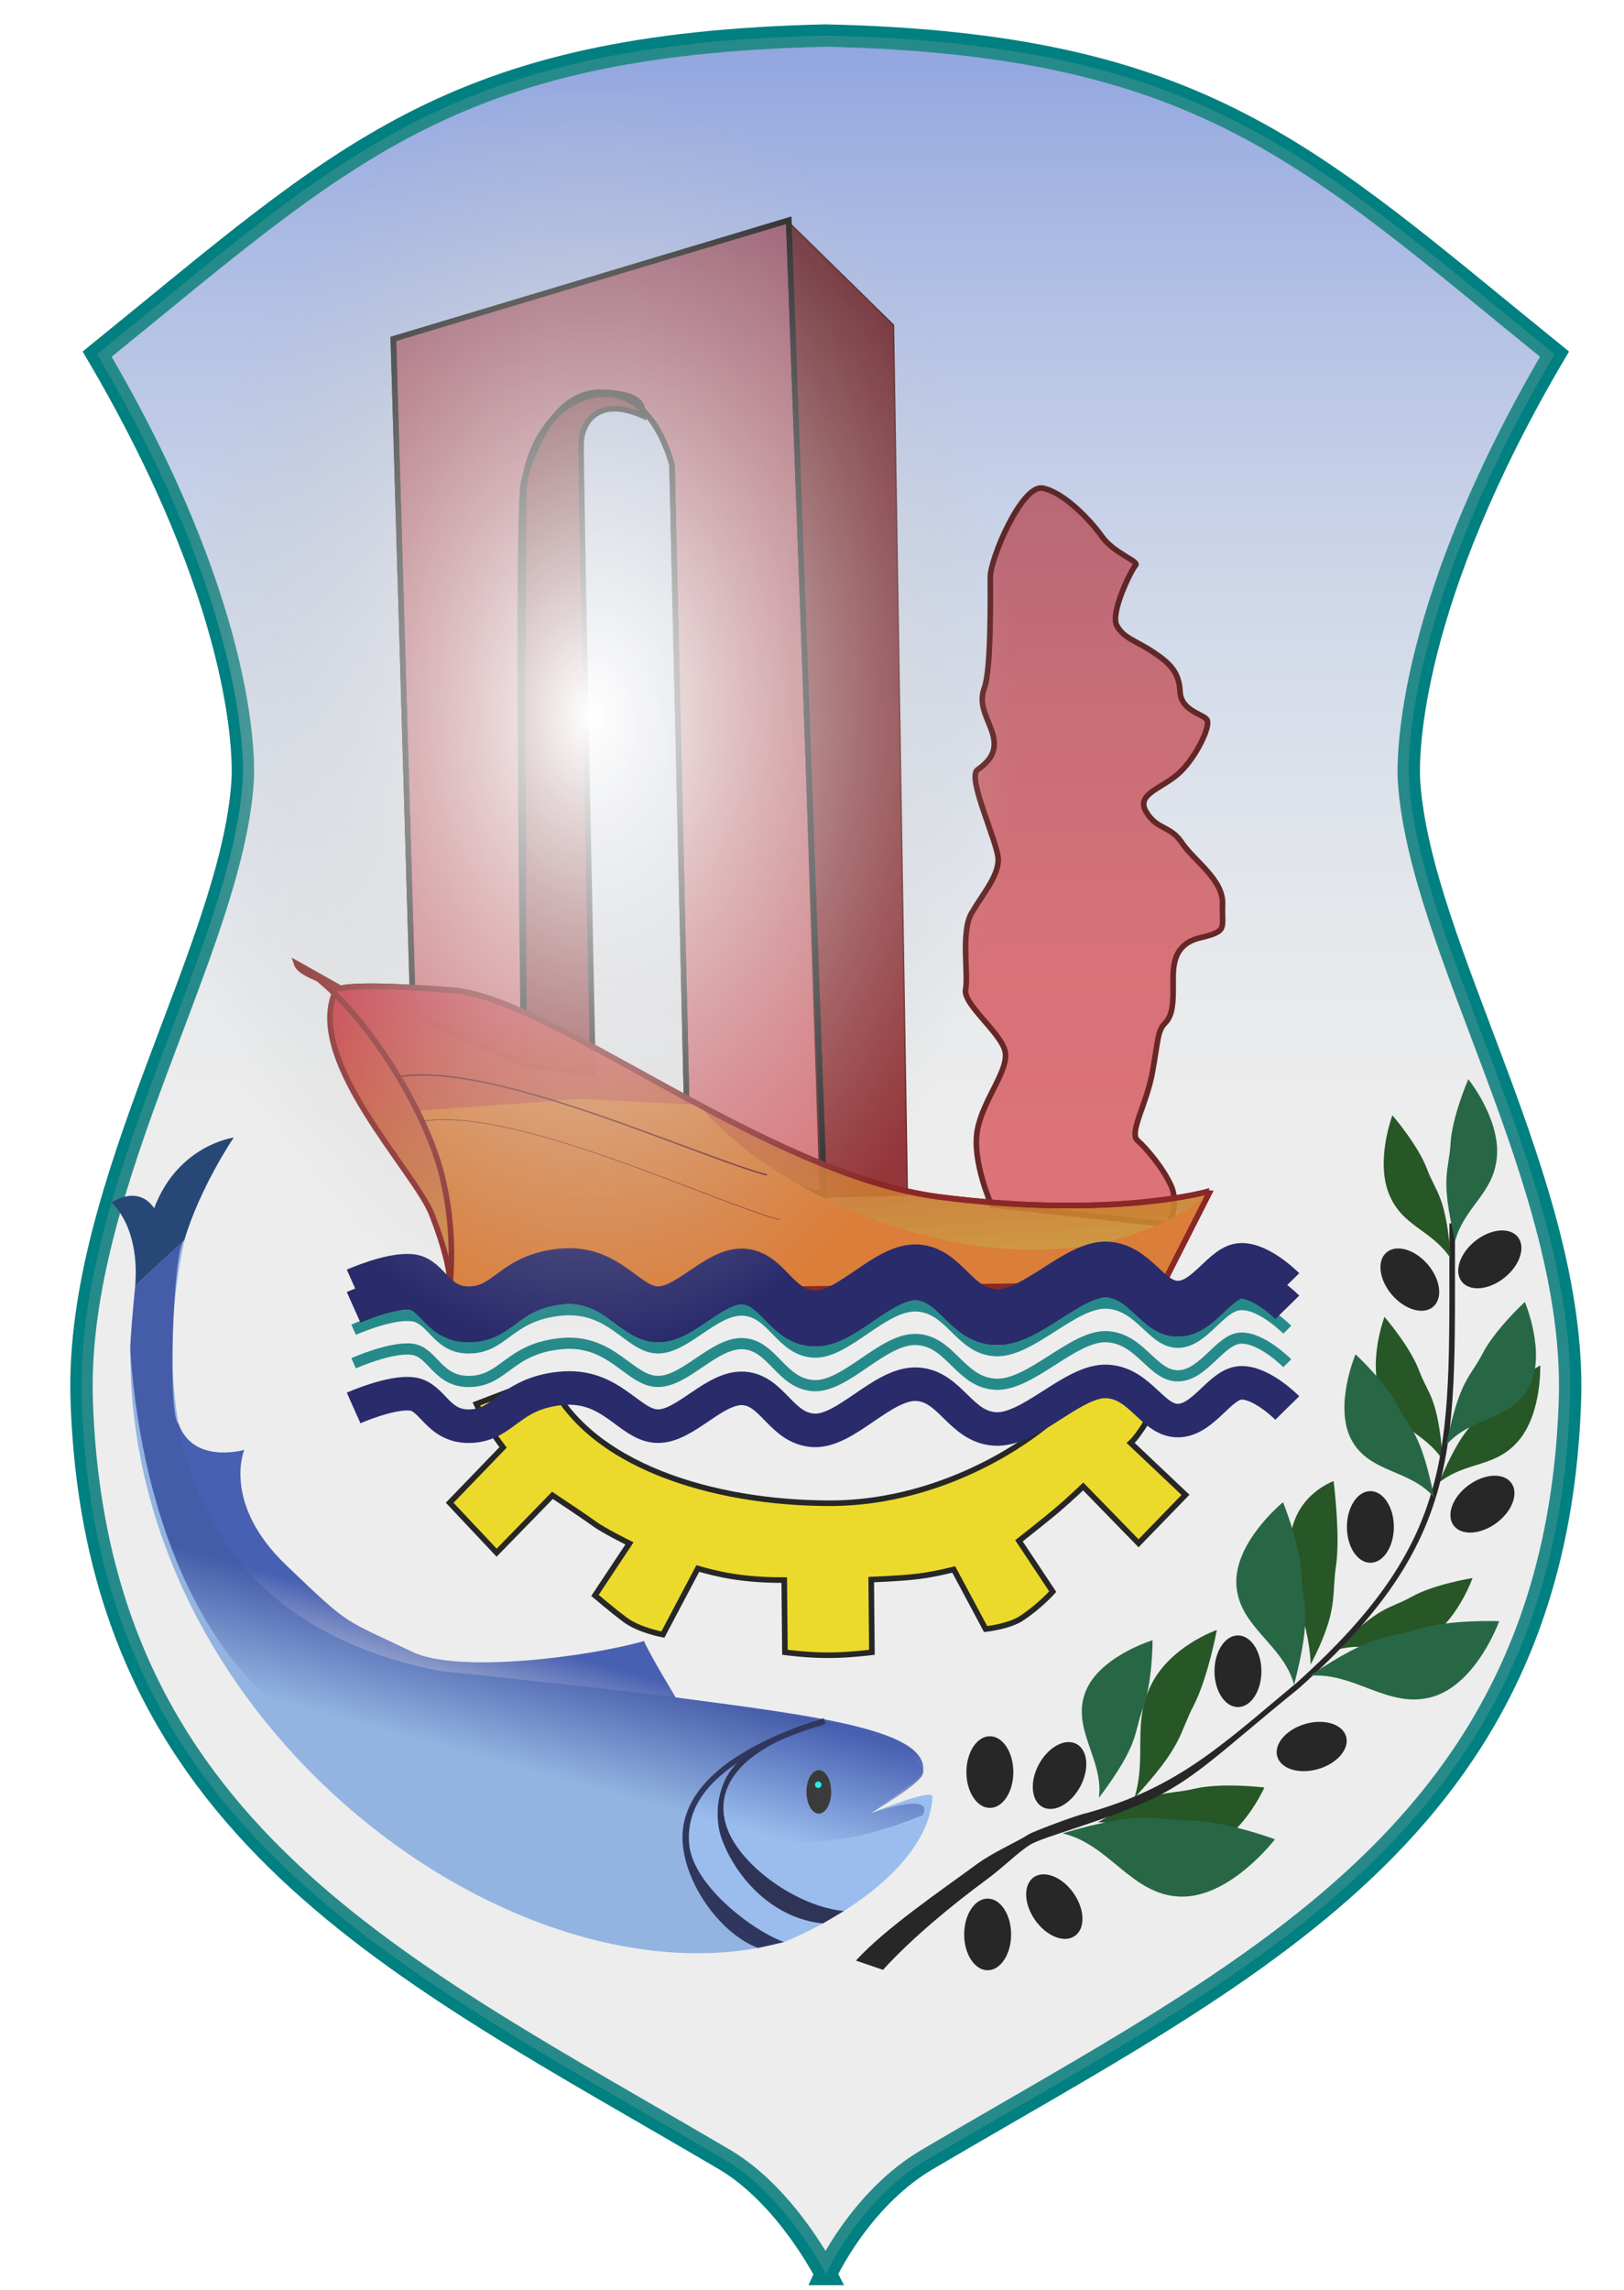 <?xml version="1.0" encoding="UTF-8" standalone="no"?>
<!-- Created with Inkscape (http://www.inkscape.org/) -->

<svg
   xmlns:dc="http://purl.org/dc/elements/1.1/"
   xmlns:cc="http://creativecommons.org/ns#"
   xmlns:rdf="http://www.w3.org/1999/02/22-rdf-syntax-ns#"
   xmlns:svg="http://www.w3.org/2000/svg"
   xmlns="http://www.w3.org/2000/svg"
   xmlns:xlink="http://www.w3.org/1999/xlink"
   xmlns:sodipodi="http://sodipodi.sourceforge.net/DTD/sodipodi-0.dtd"
   xmlns:inkscape="http://www.inkscape.org/namespaces/inkscape"
   width="290.476"
   height="409.571"
   id="svg2"
   version="1.1"
   inkscape:version="0.47 r22583"
   sodipodi:docname="Logo commune Mahdia.svg">
  <defs
     id="defs4">
    <linearGradient
       id="linearGradient4818">
      <stop
         style="stop-color:#ffffff;stop-opacity:1;"
         offset="0"
         id="stop4820" />
      <stop
         style="stop-color:#aeaeae;stop-opacity:0.222;"
         offset="1"
         id="stop4822" />
    </linearGradient>
    <linearGradient
       id="linearGradient4298">
      <stop
         id="stop4300"
         offset="0"
         style="stop-color:#85a0ed;stop-opacity:1;" />
      <stop
         id="stop4302"
         offset="1"
         style="stop-color:#dbebfa;stop-opacity:0;" />
    </linearGradient>
    <linearGradient
       id="linearGradient4290">
      <stop
         style="stop-color:#8e1419;stop-opacity:1;"
         offset="0"
         id="stop4292" />
      <stop
         style="stop-color:#8e1419;stop-opacity:0;"
         offset="1"
         id="stop4294" />
    </linearGradient>
    <linearGradient
       id="linearGradient4148">
      <stop
         style="stop-color:#d2001d;stop-opacity:1;"
         offset="0"
         id="stop4150" />
      <stop
         style="stop-color:#d2bb00;stop-opacity:0.852;"
         offset="1"
         id="stop4152" />
    </linearGradient>
    <linearGradient
       inkscape:collect="always"
       id="linearGradient3883">
      <stop
         style="stop-color:#2a49b2;stop-opacity:1;"
         offset="0"
         id="stop3885" />
      <stop
         style="stop-color:#2a49b2;stop-opacity:0;"
         offset="1"
         id="stop3887" />
    </linearGradient>
    <linearGradient
       id="linearGradient3644">
      <stop
         style="stop-color:#13206e;stop-opacity:1;"
         offset="0"
         id="stop3646" />
      <stop
         style="stop-color:#7ecae9;stop-opacity:0.748;"
         offset="1"
         id="stop3648" />
    </linearGradient>
    <inkscape:perspective
       sodipodi:type="inkscape:persp3d"
       inkscape:vp_x="0 : 526.18109 : 1"
       inkscape:vp_y="0 : 1000 : 0"
       inkscape:vp_z="744.09448 : 526.18109 : 1"
       inkscape:persp3d-origin="372.04724 : 350.78739 : 1"
       id="perspective10" />
    <inkscape:perspective
       id="perspective2829"
       inkscape:persp3d-origin="0.5 : 0.33333333 : 1"
       inkscape:vp_z="1 : 0.5 : 1"
       inkscape:vp_y="0 : 1000 : 0"
       inkscape:vp_x="0 : 0.5 : 1"
       sodipodi:type="inkscape:persp3d" />
    <filter
       id="filter3865"
       inkscape:label="Organic"
       x="0"
       y="0"
       width="1"
       height="1"
       inkscape:menu="Textures"
       inkscape:menu-tooltip="Bulging, knotty, slick 3D surface"
       color-interpolation-filters="sRGB">
      <feTurbulence
         id="feTurbulence3867"
         numOctaves="3"
         baseFrequency="0.037"
         result="result0" />
      <feSpecularLighting
         id="feSpecularLighting3869"
         specularExponent="24.3"
         surfaceScale="2"
         specularConstant="1"
         result="result1">
        <feDistantLight
           id="feDistantLight3871"
           elevation="45"
           azimuth="225" />
      </feSpecularLighting>
      <feDiffuseLighting
         id="feDiffuseLighting3873"
         in="result0"
         surfaceScale="3"
         diffuseConstant="1.21"
         result="result2">
        <feDistantLight
           id="feDistantLight3875"
           azimuth="225"
           elevation="42" />
      </feDiffuseLighting>
      <feBlend
         id="feBlend3877"
         in2="SourceGraphic"
         mode="multiply"
         result="result91" />
      <feComposite
         id="feComposite3879"
         in2="result91"
         operator="arithmetic"
         in="result1"
         k2="1"
         k3="1"
         result="result92" />
      <feComposite
         id="feComposite3881"
         in2="SourceAlpha"
         operator="in"
         result="result2" />
    </filter>
    <linearGradient
       inkscape:collect="always"
       xlink:href="#linearGradient3883"
       id="linearGradient3889"
       x1="147.219"
       y1="308.469"
       x2="141.38"
       y2="329.603"
       gradientUnits="userSpaceOnUse" />
    <inkscape:perspective
       id="perspective3924"
       inkscape:persp3d-origin="0.5 : 0.33333333 : 1"
       inkscape:vp_z="1 : 0.5 : 1"
       inkscape:vp_y="0 : 1000 : 0"
       inkscape:vp_x="0 : 0.5 : 1"
       sodipodi:type="inkscape:persp3d" />
    <inkscape:perspective
       id="perspective3924-0"
       inkscape:persp3d-origin="0.5 : 0.33333333 : 1"
       inkscape:vp_z="1 : 0.5 : 1"
       inkscape:vp_y="0 : 1000 : 0"
       inkscape:vp_x="0 : 0.5 : 1"
       sodipodi:type="inkscape:persp3d" />
    <inkscape:perspective
       id="perspective3924-4"
       inkscape:persp3d-origin="0.5 : 0.33333333 : 1"
       inkscape:vp_z="1 : 0.5 : 1"
       inkscape:vp_y="0 : 1000 : 0"
       inkscape:vp_x="0 : 0.5 : 1"
       sodipodi:type="inkscape:persp3d" />
    <inkscape:perspective
       id="perspective3924-2"
       inkscape:persp3d-origin="0.5 : 0.33333333 : 1"
       inkscape:vp_z="1 : 0.5 : 1"
       inkscape:vp_y="0 : 1000 : 0"
       inkscape:vp_x="0 : 0.5 : 1"
       sodipodi:type="inkscape:persp3d" />
    <inkscape:perspective
       id="perspective3924-9"
       inkscape:persp3d-origin="0.5 : 0.33333333 : 1"
       inkscape:vp_z="1 : 0.5 : 1"
       inkscape:vp_y="0 : 1000 : 0"
       inkscape:vp_x="0 : 0.5 : 1"
       sodipodi:type="inkscape:persp3d" />
    <inkscape:perspective
       id="perspective3924-8"
       inkscape:persp3d-origin="0.5 : 0.33333333 : 1"
       inkscape:vp_z="1 : 0.5 : 1"
       inkscape:vp_y="0 : 1000 : 0"
       inkscape:vp_x="0 : 0.5 : 1"
       sodipodi:type="inkscape:persp3d" />
    <inkscape:perspective
       id="perspective3924-89"
       inkscape:persp3d-origin="0.5 : 0.33333333 : 1"
       inkscape:vp_z="1 : 0.5 : 1"
       inkscape:vp_y="0 : 1000 : 0"
       inkscape:vp_x="0 : 0.5 : 1"
       sodipodi:type="inkscape:persp3d" />
    <inkscape:perspective
       id="perspective3924-44"
       inkscape:persp3d-origin="0.5 : 0.33333333 : 1"
       inkscape:vp_z="1 : 0.5 : 1"
       inkscape:vp_y="0 : 1000 : 0"
       inkscape:vp_x="0 : 0.5 : 1"
       sodipodi:type="inkscape:persp3d" />
    <inkscape:perspective
       id="perspective3924-23"
       inkscape:persp3d-origin="0.5 : 0.33333333 : 1"
       inkscape:vp_z="1 : 0.5 : 1"
       inkscape:vp_y="0 : 1000 : 0"
       inkscape:vp_x="0 : 0.5 : 1"
       sodipodi:type="inkscape:persp3d" />
    <inkscape:perspective
       id="perspective3924-20"
       inkscape:persp3d-origin="0.5 : 0.33333333 : 1"
       inkscape:vp_z="1 : 0.5 : 1"
       inkscape:vp_y="0 : 1000 : 0"
       inkscape:vp_x="0 : 0.5 : 1"
       sodipodi:type="inkscape:persp3d" />
    <inkscape:perspective
       id="perspective4033"
       inkscape:persp3d-origin="0.5 : 0.33333333 : 1"
       inkscape:vp_z="1 : 0.5 : 1"
       inkscape:vp_y="0 : 1000 : 0"
       inkscape:vp_x="0 : 0.5 : 1"
       sodipodi:type="inkscape:persp3d" />
    <inkscape:perspective
       id="perspective4033-5"
       inkscape:persp3d-origin="0.5 : 0.33333333 : 1"
       inkscape:vp_z="1 : 0.5 : 1"
       inkscape:vp_y="0 : 1000 : 0"
       inkscape:vp_x="0 : 0.5 : 1"
       sodipodi:type="inkscape:persp3d" />
    <inkscape:perspective
       id="perspective4033-9"
       inkscape:persp3d-origin="0.5 : 0.33333333 : 1"
       inkscape:vp_z="1 : 0.5 : 1"
       inkscape:vp_y="0 : 1000 : 0"
       inkscape:vp_x="0 : 0.5 : 1"
       sodipodi:type="inkscape:persp3d" />
    <inkscape:perspective
       id="perspective4033-4"
       inkscape:persp3d-origin="0.5 : 0.33333333 : 1"
       inkscape:vp_z="1 : 0.5 : 1"
       inkscape:vp_y="0 : 1000 : 0"
       inkscape:vp_x="0 : 0.5 : 1"
       sodipodi:type="inkscape:persp3d" />
    <inkscape:perspective
       id="perspective4086"
       inkscape:persp3d-origin="0.5 : 0.33333333 : 1"
       inkscape:vp_z="1 : 0.5 : 1"
       inkscape:vp_y="0 : 1000 : 0"
       inkscape:vp_x="0 : 0.5 : 1"
       sodipodi:type="inkscape:persp3d" />
    <inkscape:perspective
       id="perspective4086-5"
       inkscape:persp3d-origin="0.5 : 0.33333333 : 1"
       inkscape:vp_z="1 : 0.5 : 1"
       inkscape:vp_y="0 : 1000 : 0"
       inkscape:vp_x="0 : 0.5 : 1"
       sodipodi:type="inkscape:persp3d" />
    <inkscape:perspective
       id="perspective4086-9"
       inkscape:persp3d-origin="0.5 : 0.33333333 : 1"
       inkscape:vp_z="1 : 0.5 : 1"
       inkscape:vp_y="0 : 1000 : 0"
       inkscape:vp_x="0 : 0.5 : 1"
       sodipodi:type="inkscape:persp3d" />
    <inkscape:perspective
       id="perspective4086-3"
       inkscape:persp3d-origin="0.5 : 0.33333333 : 1"
       inkscape:vp_z="1 : 0.5 : 1"
       inkscape:vp_y="0 : 1000 : 0"
       inkscape:vp_x="0 : 0.5 : 1"
       sodipodi:type="inkscape:persp3d" />
    <linearGradient
       inkscape:collect="always"
       xlink:href="#linearGradient4148"
       id="linearGradient4154"
       x1="101.323"
       y1="171.837"
       x2="106.691"
       y2="251.679"
       gradientUnits="userSpaceOnUse" />
    <filter
       id="filter4170"
       x="-0.15"
       width="1.3"
       y="-0.15"
       height="1.3"
       inkscape:menu-tooltip="Stone wall texture to use with not too saturated colors"
       inkscape:menu="Textures"
       inkscape:label="Stone wall"
       color-interpolation-filters="sRGB">
      <feTurbulence
         id="feTurbulence4172"
         type="turbulence"
         numOctaves="5"
         baseFrequency="0.08 0.175"
         seed="25" />
      <feColorMatrix
         id="feColorMatrix4174"
         result="result5"
         values="1 0 0 0 0 0 1 0 0 0 0 0 1 0 0 0 0 0 2 0 " />
      <feComposite
         id="feComposite4176"
         in2="result5"
         in="SourceGraphic"
         operator="in" />
      <feMorphology
         id="feMorphology4178"
         operator="dilate"
         radius="0.65"
         result="result3" />
      <feTurbulence
         id="feTurbulence4180"
         numOctaves="7"
         baseFrequency="0.05 0.09"
         type="fractalNoise"
         seed="25" />
      <feGaussianBlur
         id="feGaussianBlur4182"
         stdDeviation="2"
         result="result7" />
      <feDisplacementMap
         id="feDisplacementMap4184"
         in2="result7"
         in="result3"
         xChannelSelector="R"
         yChannelSelector="G"
         scale="5"
         result="result4" />
      <feFlood
         id="feFlood4186"
         flood-opacity="1"
         flood-color="rgb(255,255,255)"
         result="result8" />
      <feComposite
         id="feComposite4188"
         in2="result4"
         k3="0.7"
         k1="0.7"
         result="result2"
         operator="arithmetic" />
      <feComposite
         id="feComposite4190"
         in2="SourceAlpha"
         k2="1"
         in="result2"
         operator="arithmetic"
         k1="1"
         result="result6" />
      <feBlend
         id="feBlend4192"
         in2="result6"
         mode="multiply"
         in="result6" />
    </filter>
    <filter
       id="filter4200"
       inkscape:label="3D marble"
       inkscape:menu="Materials"
       inkscape:menu-tooltip="3D warped marble texture"
       height="1.5"
       y="-0.25"
       width="1.5"
       x="-0.25"
       color-interpolation-filters="sRGB">
      <feGaussianBlur
         id="feGaussianBlur4202"
         stdDeviation="4"
         result="result8" />
      <feTurbulence
         id="feTurbulence4204"
         seed="50"
         result="result7"
         type="turbulence"
         numOctaves="7"
         baseFrequency="0.01 0.01" />
      <feColorMatrix
         id="feColorMatrix4206"
         result="result5"
         values="1 0 0 0 0 0 1 0 0 0 0 0 1 0 0 0 0 0 1.4 0 " />
      <feComposite
         id="feComposite4208"
         in2="result8"
         result="result6"
         in="result5"
         operator="in" />
      <feDisplacementMap
         id="feDisplacementMap4210"
         in2="result6"
         in="result5"
         xChannelSelector="A"
         yChannelSelector="A"
         scale="100"
         result="result4" />
      <feFlood
         id="feFlood4212"
         in="result4"
         flood-opacity="1"
         flood-color="rgb(224,224,224)"
         result="result9" />
      <feComposite
         id="feComposite4214"
         in2="result4"
         result="result2"
         operator="atop" />
      <feComposite
         id="feComposite4216"
         in2="SourceGraphic"
         in="result2"
         operator="atop"
         result="result9" />
      <feBlend
         id="feBlend4218"
         in2="result9"
         result="fbSourceGraphic"
         mode="darken" />
      <feGaussianBlur
         id="feGaussianBlur4220"
         stdDeviation="5"
         in="fbSourceGraphic"
         result="result0" />
      <feSpecularLighting
         id="feSpecularLighting4222"
         in="result0"
         result="result1"
         lighting-color="rgb(255,255,255)"
         surfaceScale="8"
         specularConstant="0.8"
         specularExponent="30">
        <feDistantLight
           id="feDistantLight4224"
           elevation="55"
           azimuth="235" />
      </feSpecularLighting>
      <feComposite
         id="feComposite4226"
         in2="fbSourceGraphic"
         in="result1"
         result="result2"
         operator="in" />
      <feComposite
         id="feComposite4228"
         in2="result2"
         in="fbSourceGraphic"
         result="result4"
         operator="arithmetic"
         k2="1"
         k3="1" />
    </filter>
    <filter
       id="filter4230"
       inkscape:label="3D marble"
       inkscape:menu="Materials"
       inkscape:menu-tooltip="3D warped marble texture"
       height="1.5"
       y="-0.25"
       width="1.5"
       x="-0.25"
       color-interpolation-filters="sRGB">
      <feGaussianBlur
         id="feGaussianBlur4232"
         stdDeviation="4"
         result="result8" />
      <feTurbulence
         id="feTurbulence4234"
         seed="50"
         result="result7"
         type="turbulence"
         numOctaves="7"
         baseFrequency="0.01 0.01" />
      <feColorMatrix
         id="feColorMatrix4236"
         result="result5"
         values="1 0 0 0 0 0 1 0 0 0 0 0 1 0 0 0 0 0 1.4 0 " />
      <feComposite
         id="feComposite4238"
         in2="result8"
         result="result6"
         in="result5"
         operator="in" />
      <feDisplacementMap
         id="feDisplacementMap4240"
         in2="result6"
         in="result5"
         xChannelSelector="A"
         yChannelSelector="A"
         scale="100"
         result="result4" />
      <feFlood
         id="feFlood4242"
         in="result4"
         flood-opacity="1"
         flood-color="rgb(224,224,224)"
         result="result9" />
      <feComposite
         id="feComposite4244"
         in2="result4"
         result="result2"
         operator="atop" />
      <feComposite
         id="feComposite4246"
         in2="SourceGraphic"
         in="result2"
         operator="atop"
         result="result9" />
      <feBlend
         id="feBlend4248"
         in2="result9"
         result="fbSourceGraphic"
         mode="darken" />
      <feGaussianBlur
         id="feGaussianBlur4250"
         stdDeviation="5"
         in="fbSourceGraphic"
         result="result0" />
      <feSpecularLighting
         id="feSpecularLighting4252"
         in="result0"
         result="result1"
         lighting-color="rgb(255,255,255)"
         surfaceScale="8"
         specularConstant="0.8"
         specularExponent="30">
        <feDistantLight
           id="feDistantLight4254"
           elevation="55"
           azimuth="235" />
      </feSpecularLighting>
      <feComposite
         id="feComposite4256"
         in2="fbSourceGraphic"
         in="result1"
         result="result2"
         operator="in" />
      <feComposite
         id="feComposite4258"
         in2="result2"
         in="fbSourceGraphic"
         result="result4"
         operator="arithmetic"
         k2="1"
         k3="1" />
    </filter>
    <filter
       id="filter4260"
       inkscape:label="3D marble"
       inkscape:menu="Materials"
       inkscape:menu-tooltip="3D warped marble texture"
       height="1.5"
       y="-0.25"
       width="1.5"
       x="-0.25"
       color-interpolation-filters="sRGB">
      <feGaussianBlur
         id="feGaussianBlur4262"
         stdDeviation="4"
         result="result8" />
      <feTurbulence
         id="feTurbulence4264"
         seed="50"
         result="result7"
         type="turbulence"
         numOctaves="7"
         baseFrequency="0.01 0.01" />
      <feColorMatrix
         id="feColorMatrix4266"
         result="result5"
         values="1 0 0 0 0 0 1 0 0 0 0 0 1 0 0 0 0 0 1.4 0 " />
      <feComposite
         id="feComposite4268"
         in2="result8"
         result="result6"
         in="result5"
         operator="in" />
      <feDisplacementMap
         id="feDisplacementMap4270"
         in2="result6"
         in="result5"
         xChannelSelector="A"
         yChannelSelector="A"
         scale="100"
         result="result4" />
      <feFlood
         id="feFlood4272"
         in="result4"
         flood-opacity="1"
         flood-color="rgb(224,224,224)"
         result="result9" />
      <feComposite
         id="feComposite4274"
         in2="result4"
         result="result2"
         operator="atop" />
      <feComposite
         id="feComposite4276"
         in2="SourceGraphic"
         in="result2"
         operator="atop"
         result="result9" />
      <feBlend
         id="feBlend4278"
         in2="result9"
         result="fbSourceGraphic"
         mode="darken" />
      <feGaussianBlur
         id="feGaussianBlur4280"
         stdDeviation="5"
         in="fbSourceGraphic"
         result="result0" />
      <feSpecularLighting
         id="feSpecularLighting4282"
         in="result0"
         result="result1"
         lighting-color="rgb(255,255,255)"
         surfaceScale="8"
         specularConstant="0.8"
         specularExponent="30">
        <feDistantLight
           id="feDistantLight4284"
           elevation="55"
           azimuth="235" />
      </feSpecularLighting>
      <feComposite
         id="feComposite4286"
         in2="fbSourceGraphic"
         in="result1"
         result="result2"
         operator="in" />
      <feComposite
         id="feComposite4288"
         in2="result2"
         in="fbSourceGraphic"
         result="result4"
         operator="arithmetic"
         k2="1"
         k3="1" />
    </filter>
    <linearGradient
       inkscape:collect="always"
       xlink:href="#linearGradient4298"
       id="linearGradient4296"
       x1="261.044"
       y1="274.791"
       x2="261.044"
       y2="476.969"
       gradientUnits="userSpaceOnUse" />
    <filter
       id="filter4740"
       x="-0.15"
       width="1.3"
       y="-0.15"
       height="1.3"
       inkscape:menu-tooltip="Stone wall texture to use with not too saturated colors"
       inkscape:menu="Textures"
       inkscape:label="Stone wall"
       color-interpolation-filters="sRGB">
      <feTurbulence
         id="feTurbulence4742"
         type="turbulence"
         numOctaves="5"
         baseFrequency="0.08 0.175"
         seed="25" />
      <feColorMatrix
         id="feColorMatrix4744"
         result="result5"
         values="1 0 0 0 0 0 1 0 0 0 0 0 1 0 0 0 0 0 2 0 " />
      <feComposite
         id="feComposite4746"
         in2="result5"
         in="SourceGraphic"
         operator="in" />
      <feMorphology
         id="feMorphology4748"
         operator="dilate"
         radius="0.65"
         result="result3" />
      <feTurbulence
         id="feTurbulence4750"
         numOctaves="7"
         baseFrequency="0.05 0.09"
         type="fractalNoise"
         seed="25" />
      <feGaussianBlur
         id="feGaussianBlur4752"
         stdDeviation="2"
         result="result7" />
      <feDisplacementMap
         id="feDisplacementMap4754"
         in2="result7"
         in="result3"
         xChannelSelector="R"
         yChannelSelector="G"
         scale="5"
         result="result4" />
      <feFlood
         id="feFlood4756"
         flood-opacity="1"
         flood-color="rgb(255,255,255)"
         result="result8" />
      <feComposite
         id="feComposite4758"
         in2="result4"
         k3="0.7"
         k1="0.7"
         result="result2"
         operator="arithmetic" />
      <feComposite
         id="feComposite4760"
         in2="SourceAlpha"
         k2="1"
         in="result2"
         operator="arithmetic"
         k1="1"
         result="result6" />
      <feBlend
         id="feBlend4762"
         in2="result6"
         mode="multiply"
         in="result6" />
    </filter>
    <filter
       id="filter4764"
       x="-0.15"
       width="1.3"
       y="-0.15"
       height="1.3"
       inkscape:menu-tooltip="Stone wall texture to use with not too saturated colors"
       inkscape:menu="Textures"
       inkscape:label="Stone wall"
       color-interpolation-filters="sRGB">
      <feTurbulence
         id="feTurbulence4766"
         type="turbulence"
         numOctaves="5"
         baseFrequency="0.08 0.175"
         seed="25" />
      <feColorMatrix
         id="feColorMatrix4768"
         result="result5"
         values="1 0 0 0 0 0 1 0 0 0 0 0 1 0 0 0 0 0 2 0 " />
      <feComposite
         id="feComposite4770"
         in2="result5"
         in="SourceGraphic"
         operator="in" />
      <feMorphology
         id="feMorphology4772"
         operator="dilate"
         radius="0.65"
         result="result3" />
      <feTurbulence
         id="feTurbulence4774"
         numOctaves="7"
         baseFrequency="0.05 0.09"
         type="fractalNoise"
         seed="25" />
      <feGaussianBlur
         id="feGaussianBlur4776"
         stdDeviation="2"
         result="result7" />
      <feDisplacementMap
         id="feDisplacementMap4778"
         in2="result7"
         in="result3"
         xChannelSelector="R"
         yChannelSelector="G"
         scale="5"
         result="result4" />
      <feFlood
         id="feFlood4780"
         flood-opacity="1"
         flood-color="rgb(255,255,255)"
         result="result8" />
      <feComposite
         id="feComposite4782"
         in2="result4"
         k3="0.7"
         k1="0.7"
         result="result2"
         operator="arithmetic" />
      <feComposite
         id="feComposite4784"
         in2="SourceAlpha"
         k2="1"
         in="result2"
         operator="arithmetic"
         k1="1"
         result="result6" />
      <feBlend
         id="feBlend4786"
         in2="result6"
         mode="multiply"
         in="result6" />
    </filter>
    <filter
       id="filter4788"
       x="-0.15"
       width="1.3"
       y="-0.15"
       height="1.3"
       inkscape:menu-tooltip="Stone wall texture to use with not too saturated colors"
       inkscape:menu="Textures"
       inkscape:label="Stone wall"
       color-interpolation-filters="sRGB">
      <feTurbulence
         id="feTurbulence4790"
         type="turbulence"
         numOctaves="5"
         baseFrequency="0.08 0.175"
         seed="25" />
      <feColorMatrix
         id="feColorMatrix4792"
         result="result5"
         values="1 0 0 0 0 0 1 0 0 0 0 0 1 0 0 0 0 0 2 0 " />
      <feComposite
         id="feComposite4794"
         in2="result5"
         in="SourceGraphic"
         operator="in" />
      <feMorphology
         id="feMorphology4796"
         operator="dilate"
         radius="0.65"
         result="result3" />
      <feTurbulence
         id="feTurbulence4798"
         numOctaves="7"
         baseFrequency="0.05 0.09"
         type="fractalNoise"
         seed="25" />
      <feGaussianBlur
         id="feGaussianBlur4800"
         stdDeviation="2"
         result="result7" />
      <feDisplacementMap
         id="feDisplacementMap4802"
         in2="result7"
         in="result3"
         xChannelSelector="R"
         yChannelSelector="G"
         scale="5"
         result="result4" />
      <feFlood
         id="feFlood4804"
         flood-opacity="1"
         flood-color="rgb(255,255,255)"
         result="result8" />
      <feComposite
         id="feComposite4806"
         in2="result4"
         k3="0.7"
         k1="0.7"
         result="result2"
         operator="arithmetic" />
      <feComposite
         id="feComposite4808"
         in2="SourceAlpha"
         k2="1"
         in="result2"
         operator="arithmetic"
         k1="1"
         result="result6" />
      <feBlend
         id="feBlend4810"
         in2="result6"
         mode="multiply"
         in="result6" />
    </filter>
    <radialGradient
       inkscape:collect="always"
       xlink:href="#linearGradient4818"
       id="radialGradient4824"
       cx="211.343"
       cy="410.92"
       fx="211.343"
       fy="410.92"
       r="133.139"
       gradientTransform="matrix(0.572,0.003,-0.004,0.857,-13.544,-225.034)"
       gradientUnits="userSpaceOnUse" />
    <inkscape:perspective
       id="perspective4982"
       inkscape:persp3d-origin="0.5 : 0.33333333 : 1"
       inkscape:vp_z="1 : 0.5 : 1"
       inkscape:vp_y="0 : 1000 : 0"
       inkscape:vp_x="0 : 0.5 : 1"
       sodipodi:type="inkscape:persp3d" />
  </defs>
  <sodipodi:namedview
     id="base"
     pagecolor="#ffffff"
     bordercolor="#666666"
     borderopacity="1.0"
     inkscape:pageopacity="0.0"
     inkscape:pageshadow="2"
     inkscape:zoom="1"
     inkscape:cx="260.19342"
     inkscape:cy="241.75417"
     inkscape:document-units="px"
     inkscape:current-layer="layer7"
     showgrid="false"
     inkscape:object-paths="false"
     inkscape:object-nodes="false"
     inkscape:window-width="1024"
     inkscape:window-height="693"
     inkscape:window-x="0"
     inkscape:window-y="24"
     inkscape:window-maximized="1" />
  <g
     inkscape:label="Cadres"
     inkscape:groupmode="layer"
     id="layer1"
     transform="translate(-113.333,-270.434)"
     style="display:inline">
    <path
       sodipodi:nodetypes="cccscccsccc"
       d="m 261.044,677.148 c 0,0 6.085,-13.305 17.955,-20.376 57.864,-34.107 112.839,-58.979 115.157,-136.371 1.01,-38.386 -26.769,-80.307 -28.789,-110.107 -0.342,-5.039 0,-32.325 26.011,-76.519 -43.942,-35.608 -62.803,-55.469 -130.334,-56.984 -67.531,1.515 -86.392,21.377 -130.334,56.984 26.011,44.194 26.353,71.48 26.011,76.519 -2.02,29.799 -29.799,71.721 -28.789,110.107 2.318,77.392 57.293,102.263 115.157,136.371 10.985,6.566 17.955,20.376 17.955,20.376 z"
       style="fill:url(#linearGradient4296);fill-opacity:1;stroke:#008080;stroke-width:4;stroke-linecap:butt;stroke-linejoin:miter;stroke-opacity:1"
       id="path3620" />
    <path
       style="fill:#94c1ff;fill-opacity:1;stroke:none;display:inline"
       d="m 32.969,221.812 -8.781,8.125 c -0.045,4.16 -0.874,8.783 -0.875,11.938 -0.029,68.031 70.182,118.265 116.903,105.466 10.551,-4.291 25.971,-14.125 26.577,-26.021 0.102,-1.582 -10.966,2.954 -10.966,2.954 0,0 9.773,-6.813 9.394,-7.447 -2.908,-4.859 -9.882,-6.51 -15.814,-8.296 -18.644,-4.572 -48.522,-7.232 -70.844,-9.688 C 17.491,286.701 32.085,226.737 32.969,221.812 z"
       id="path3834"
       sodipodi:nodetypes="ccscccsccc"
       transform="translate(113.333,270.434)" />
    <g
       id="g2837" />
    <path
       style="fill:url(#linearGradient3889);fill-opacity:1;stroke:none"
       d="m 24.188,229.938 c 0,0 -1.003,9.937 -0.874,11.793 2.082,29.985 13.68,60.521 37.872,70.483 24.286,10 61.319,18.063 82.033,17.349 9.703,-0.335 15.707,-2.531 21.781,-4.875 2.379,-4.473 -9.174,-0.414 -9.174,-0.414 0,0 9.19,-5.453 9.227,-7.089 1.628,-7.711 -18.739,-10.261 -44.209,-13.591 L 120.812,303.5 c 0,0 -4.464,-7.321 -5.625,-10 -10,2.857 -33.292,5.847 -41.438,1.938 C 61.123,289.377 62.867,291.112 51.25,280 39.633,268.888 43.688,259.312 43.688,259.312 c 0,0 -9.167,2.653 -11.75,-4.688 -2.019,-1.009 -0.983,-32.064 1.031,-32.812 l -8.781,8.125 z"
       transform="translate(113.333,270.434)"
       id="path3799"
       sodipodi:nodetypes="csssccccccsscccc" />
    <path
       transform="translate(113.333,270.434)"
       id="path3797"
       d="m 32.969,221.812 -8.781,8.125 c -0.045,4.16 -0.874,8.783 -0.875,11.938 -0.029,68.031 70.182,118.265 116.903,105.466 -7.697,-2.651 -14.565,-8.716 -15.934,-10.997 -2.142,-3.57 -8.934,-21.062 25.125,-27.812 -18.644,-4.572 -48.522,-7.232 -70.844,-9.688 C 17.491,286.701 32.085,226.737 32.969,221.812 z"
       style="opacity:0.268;fill:#1a1a1a;stroke:none;display:inline;filter:url(#filter3865)"
       sodipodi:nodetypes="ccscsccc" />
    <path
       style="fill:#002b67;fill-opacity:1;stroke:none"
       d="m 32.969,221.812 c 2.829,-9.524 8.839,-18.363 8.839,-18.363 0,0 -9.988,1.326 -14.231,12.64 -3.005,-4.331 -7.647,-0.997 -7.647,-0.997 0,0 5.099,4.103 4.257,14.845 l 8.781,-8.125 z"
       id="path3837"
       transform="translate(113.333,270.434)" />
  </g>
  <g
     inkscape:groupmode="layer"
     id="layer3"
     inkscape:label="Roue"
     transform="translate(-113.333,-270.434)"
     style="display:inline">
    <path
       style="fill:#003c00;fill-opacity:1;stroke:none;display:inline"
       d="m 370.714,535.593 c 4.987,-3.891 10.064,-2.585 14.238,-7.492 4.173,-4.907 3.874,-13.467 3.874,-13.467 0,0 -6.012,3.537 -8.947,7.129 -2.935,3.591 -4.677,3.311 -9.165,13.83 z"
       id="path4127"
       sodipodi:nodetypes="cscsc" />
    <path
       sodipodi:nodetypes="cscsc"
       id="path4065-4"
       d="m 316.258,591.958 c 2.257,-7.556 -0.48,-13.274 2.987,-20.216 3.467,-6.942 11.739,-9.787 11.739,-9.787 0,0 -1.619,8.677 -4.191,13.612 -2.573,4.935 -1.793,6.959 -10.534,16.391 z"
       style="fill:#003c00;fill-opacity:1;stroke:none;display:inline" />
    <path
       sodipodi:nodetypes="cscsc"
       id="path4065-6"
       d="m 352.203,565.567 c 6.063,-1.801 10.313,1.27 15.99,-1.773 5.677,-3.043 8.526,-11.122 8.526,-11.122 0,0 -6.889,1.097 -10.933,3.368 -4.044,2.271 -5.563,1.373 -13.584,9.527 z"
       style="fill:#003c00;fill-opacity:1;stroke:none;display:inline" />
    <path
       sodipodi:nodetypes="cscsc"
       id="path4065-0"
       d="m 347.772,568.128 c -0.298,-8.433 -4.596,-15.351 -3.594,-22.931 1.003,-7.581 7.692,-9.861 7.692,-9.861 0,0 1.234,9.802 0.422,15.177 -0.812,5.375 0.536,7.802 -4.52,17.615 z"
       style="fill:#003c00;fill-opacity:1;stroke:none;display:inline" />
    <path
       sodipodi:nodetypes="cscsc"
       id="path4065-5"
       d="m 371.422,531.61 c -3.48,-5.282 -8.709,-5.668 -11.094,-11.652 -2.385,-5.984 0.637,-13.999 0.637,-13.999 0,0 4.565,5.275 6.197,9.616 1.632,4.341 3.372,4.632 4.26,16.035 z"
       style="fill:#003c00;fill-opacity:1;stroke:none;display:inline" />
    <path
       id="path4012"
       d="m 309.716,596.341 c 6.962,-0.057 11.688,6.376 18.597,4.879 6.91,-1.497 11.17,-11.083 11.17,-11.083 0,0 -7.636,-0.946 -12.587,0.231 -4.951,1.177 -6.307,-0.245 -17.18,5.973 z"
       style="fill:#003c00;fill-opacity:1;stroke:none" />
    <path
       style="font-size:medium;font-style:normal;font-variant:normal;font-weight:normal;font-stretch:normal;text-indent:0;text-align:start;text-decoration:none;line-height:normal;letter-spacing:normal;word-spacing:normal;text-transform:none;direction:ltr;block-progression:tb;writing-mode:lr-tb;text-anchor:start;color:#000000;fill:#0a113c;fill-opacity:1;stroke:none;stroke-width:1px;marker:none;visibility:visible;display:inline;overflow:visible;enable-background:accumulate;font-family:Accanthis ADF Std;-inkscape-font-specification:Accanthis ADF Std"
       d="m 260.302,577.934 c -8.267,2.303 -13.394,5.442 -16.125,8.969 -2.731,3.527 -3.065,8.94 -1.714,12.53 2.702,7.18 9.337,14.17 18.065,15.009 l 3.748,-2.214 c -8.333,-0.801 -18.312,-7.978 -20.818,-14.638 -1.253,-3.33 -1.004,-6.788 1.531,-10.062 2.536,-3.275 7.42,-6.357 15.562,-8.625 l -0.25,-0.969 5e-5,0 z"
       id="path3638"
       sodipodi:nodetypes="cssccssccc" />
    <path
       style="font-size:medium;font-style:normal;font-variant:normal;font-weight:normal;font-stretch:normal;text-indent:0;text-align:start;text-decoration:none;line-height:normal;letter-spacing:normal;word-spacing:normal;text-transform:none;direction:ltr;block-progression:tb;writing-mode:lr-tb;text-anchor:start;color:#000000;fill:#0c1548;fill-opacity:1;stroke:none;stroke-width:1px;marker:none;visibility:visible;display:inline;overflow:visible;enable-background:accumulate;font-family:Accanthis ADF Std;-inkscape-font-specification:Accanthis ADF Std"
       d="m 260.677,577.746 c -9.952,3.087 -16.424,6.764 -20.344,10.656 -3.919,3.893 -5.242,8.026 -4.875,11.906 0.734,7.761 7.102,16.145 13.456,18.517 l 4.634,-1.051 c -6.014,-2.245 -16.262,-10.285 -16.941,-17.466 -0.34,-3.59 0.694,-7.493 4.445,-11.219 3.751,-3.725 10.083,-7.35 19.938,-10.406 l -0.312,-0.938 z"
       id="path3640"
       sodipodi:nodetypes="cssccsscc" />
    <path
       sodipodi:type="arc"
       style="color:#000000;fill:#1a1a1a;fill-opacity:1;fill-rule:evenodd;stroke:none;stroke-width:4;marker:none;visibility:visible;display:inline;overflow:visible;enable-background:accumulate"
       id="path3900"
       sodipodi:cx="146.45949"
       sodipodi:cy="320.47592"
       sodipodi:rx="2.2097087"
       sodipodi:ry="3.8890872"
       d="m 148.669,320.476 c 0,2.148 -0.989,3.889 -2.21,3.889 -1.22,0 -2.21,-1.741 -2.21,-3.889 0,-2.148 0.989,-3.889 2.21,-3.889 1.22,0 2.21,1.741 2.21,3.889 z"
       transform="translate(113.333,270.434)" />
    <path
       sodipodi:type="arc"
       style="color:#000000;fill:#00ffff;fill-opacity:1;fill-rule:evenodd;stroke:none;stroke-width:4;marker:none;visibility:visible;display:inline;overflow:visible;enable-background:accumulate"
       id="path3902"
       sodipodi:cx="141.29689"
       sodipodi:cy="329.01352"
       sodipodi:rx="0.58264136"
       sodipodi:ry="0.58264136"
       d="m 141.88,329.014 c 0,0.322 -0.261,0.583 -0.583,0.583 -0.322,0 -0.583,-0.261 -0.583,-0.583 0,-0.322 0.261,-0.583 0.583,-0.583 0.322,0 0.583,0.261 0.583,0.583 z"
       transform="translate(118.396,260.621)" />
    <path
       style="font-size:medium;font-style:normal;font-variant:normal;font-weight:normal;font-stretch:normal;text-indent:0;text-align:start;text-decoration:none;line-height:normal;letter-spacing:normal;word-spacing:normal;text-transform:none;direction:ltr;block-progression:tb;writing-mode:lr-tb;text-anchor:start;color:#000000;fill:#000000;fill-opacity:1;stroke:none;stroke-width:1px;marker:none;visibility:visible;display:inline;overflow:visible;enable-background:accumulate;font-family:Accanthis ADF Std;-inkscape-font-specification:Accanthis ADF Std"
       d="m 372.583,489.246 c -0.087,19.773 0.494,33.696 -2.625,45.969 -3.118,12.268 -9.91,22.961 -24.938,36.406 -0.006,0.005 -0.025,-0.005 -0.031,0 -12.981,10.805 -20.948,18.572 -37.365,23.1 -1.616,0.328 -8.707,2.982 -10.166,3.713 -2.316,1.496 -6.44,3.223 -9.531,5.5 -6.182,4.553 -16.334,11.456 -21.5,17.156 l 4.844,1.656 c 5.087,-5.614 12.352,-11.596 18.5,-16.125 3.074,-2.264 5.453,-4.735 7.75,-6.219 2.268,-1.466 12.764,-4.011 22.129,-8.326 7.977,-3.93 12.672,-8.89 25.996,-19.674 l 0,-0.031 0.031,0 c 15.125,-13.529 22.079,-24.43 25.25,-36.906 3.171,-12.476 2.57,-26.468 2.656,-46.219 l -1,0 -1e-4,-5e-5 z"
       id="path3904"
       sodipodi:nodetypes="csssccsccssccccsccc" />
    <path
       sodipodi:type="arc"
       style="color:#000000;fill:#000000;fill-opacity:1;fill-rule:evenodd;stroke:none;stroke-width:4;marker:none;visibility:visible;display:inline;overflow:visible;enable-background:accumulate"
       id="path3914"
       sodipodi:cx="175.71603"
       sodipodi:cy="345.97595"
       sodipodi:rx="3.1819806"
       sodipodi:ry="6.408155"
       d="m 178.898,345.976 c 0,3.539 -1.425,6.408 -3.182,6.408 -1.757,0 -3.182,-2.869 -3.182,-6.408 0,-3.539 1.425,-6.408 3.182,-6.408 1.757,0 3.182,2.869 3.182,6.408 z"
       transform="matrix(1.319,0,0,1,58.218,270.434)" />
    <path
       sodipodi:type="arc"
       style="color:#000000;fill:#000000;fill-opacity:1;fill-rule:evenodd;stroke:none;stroke-width:4;marker:none;visibility:visible;display:inline;overflow:visible;enable-background:accumulate"
       id="path3914-4"
       sodipodi:cx="175.71603"
       sodipodi:cy="345.97595"
       sodipodi:rx="3.1819806"
       sodipodi:ry="6.408155"
       d="m 178.898,345.976 c 0,3.539 -1.425,6.408 -3.182,6.408 -1.757,0 -3.182,-2.869 -3.182,-6.408 0,-3.539 1.425,-6.408 3.182,-6.408 1.757,0 3.182,2.869 3.182,6.408 z"
       transform="matrix(1.081,-0.757,0.574,0.819,-86.626,461.096)" />
    <path
       sodipodi:type="arc"
       style="color:#000000;fill:#000000;fill-opacity:1;fill-rule:evenodd;stroke:none;stroke-width:4;marker:none;visibility:visible;display:inline;overflow:visible;enable-background:accumulate"
       id="path3914-3"
       sodipodi:cx="175.71603"
       sodipodi:cy="345.97595"
       sodipodi:rx="3.1819806"
       sodipodi:ry="6.408155"
       d="m 178.898,345.976 c 0,3.539 -1.425,6.408 -3.182,6.408 -1.757,0 -3.182,-2.869 -3.182,-6.408 0,-3.539 1.425,-6.408 3.182,-6.408 1.757,0 3.182,2.869 3.182,6.408 z"
       transform="matrix(1.319,0,0,1,58.616,241.398)" />
    <path
       sodipodi:type="arc"
       style="color:#000000;fill:#000000;fill-opacity:1;fill-rule:evenodd;stroke:none;stroke-width:4;marker:none;visibility:visible;display:inline;overflow:visible;enable-background:accumulate"
       id="path3914-1"
       sodipodi:cx="175.71603"
       sodipodi:cy="345.97595"
       sodipodi:rx="3.1819806"
       sodipodi:ry="6.408155"
       d="m 178.898,345.976 c 0,3.539 -1.425,6.408 -3.182,6.408 -1.757,0 -3.182,-2.869 -3.182,-6.408 0,-3.539 1.425,-6.408 3.182,-6.408 1.757,0 3.182,2.869 3.182,6.408 z"
       transform="matrix(1.162,0.626,-0.474,0.88,262.657,173.53)" />
    <path
       sodipodi:type="arc"
       style="color:#000000;fill:#000000;fill-opacity:1;fill-rule:evenodd;stroke:none;stroke-width:4;marker:none;visibility:visible;display:inline;overflow:visible;enable-background:accumulate"
       id="path3914-6"
       sodipodi:cx="175.71603"
       sodipodi:cy="345.97595"
       sodipodi:rx="3.1819806"
       sodipodi:ry="6.408155"
       d="m 178.898,345.976 c 0,3.539 -1.425,6.408 -3.182,6.408 -1.757,0 -3.182,-2.869 -3.182,-6.408 0,-3.539 1.425,-6.408 3.182,-6.408 1.757,0 3.182,2.869 3.182,6.408 z"
       transform="matrix(1.319,0,0,1,102.987,223.367)" />
    <path
       sodipodi:type="arc"
       style="color:#000000;fill:#000000;fill-opacity:1;fill-rule:evenodd;stroke:none;stroke-width:4;marker:none;visibility:visible;display:inline;overflow:visible;enable-background:accumulate"
       id="path3914-11"
       sodipodi:cx="175.71603"
       sodipodi:cy="345.97595"
       sodipodi:rx="3.1819806"
       sodipodi:ry="6.408155"
       d="m 178.898,345.976 c 0,3.539 -1.425,6.408 -3.182,6.408 -1.757,0 -3.182,-2.869 -3.182,-6.408 0,-3.539 1.425,-6.408 3.182,-6.408 1.757,0 3.182,2.869 3.182,6.408 z"
       transform="matrix(0.37,1.266,-0.96,0.281,615.067,263.126)" />
    <path
       sodipodi:type="arc"
       style="color:#000000;fill:#000000;fill-opacity:1;fill-rule:evenodd;stroke:none;stroke-width:4;marker:none;visibility:visible;display:inline;overflow:visible;enable-background:accumulate"
       id="path3914-8"
       sodipodi:cx="175.71603"
       sodipodi:cy="345.97595"
       sodipodi:rx="3.1819806"
       sodipodi:ry="6.408155"
       d="m 178.898,345.976 c 0,3.539 -1.425,6.408 -3.182,6.408 -1.757,0 -3.182,-2.869 -3.182,-6.408 0,-3.539 1.425,-6.408 3.182,-6.408 1.757,0 3.182,2.869 3.182,6.408 z"
       transform="matrix(1.319,0,0,1,126.675,197.557)" />
    <path
       sodipodi:type="arc"
       style="color:#000000;fill:#000000;fill-opacity:1;fill-rule:evenodd;stroke:none;stroke-width:4;marker:none;visibility:visible;display:inline;overflow:visible;enable-background:accumulate"
       id="path3914-67"
       sodipodi:cx="175.71603"
       sodipodi:cy="345.97595"
       sodipodi:rx="3.1819806"
       sodipodi:ry="6.408155"
       d="m 178.898,345.976 c 0,3.539 -1.425,6.408 -3.182,6.408 -1.757,0 -3.182,-2.869 -3.182,-6.408 0,-3.539 1.425,-6.408 3.182,-6.408 1.757,0 3.182,2.869 3.182,6.408 z"
       transform="matrix(0.782,1.063,-0.805,0.593,519.588,147.504)" />
    <path
       sodipodi:type="arc"
       style="color:#000000;fill:#000000;fill-opacity:1;fill-rule:evenodd;stroke:none;stroke-width:4;marker:none;visibility:visible;display:inline;overflow:visible;enable-background:accumulate"
       id="path3914-48"
       sodipodi:cx="175.71603"
       sodipodi:cy="345.97595"
       sodipodi:rx="3.1819806"
       sodipodi:ry="6.408155"
       d="m 178.898,345.976 c 0,3.539 -1.425,6.408 -3.182,6.408 -1.757,0 -3.182,-2.869 -3.182,-6.408 0,-3.539 1.425,-6.408 3.182,-6.408 1.757,0 3.182,2.869 3.182,6.408 z"
       transform="matrix(0.824,1.03,-0.781,0.625,505.227,98.451)" />
    <path
       sodipodi:type="arc"
       style="color:#000000;fill:#000000;fill-opacity:1;fill-rule:evenodd;stroke:none;stroke-width:4;marker:none;visibility:visible;display:inline;overflow:visible;enable-background:accumulate"
       id="path3914-0"
       sodipodi:cx="175.71603"
       sodipodi:cy="345.97595"
       sodipodi:rx="3.1819806"
       sodipodi:ry="6.408155"
       d="m 178.898,345.976 c 0,3.539 -1.425,6.408 -3.182,6.408 -1.757,0 -3.182,-2.869 -3.182,-6.408 0,-3.539 1.425,-6.408 3.182,-6.408 1.757,0 3.182,2.869 3.182,6.408 z"
       transform="matrix(0.999,-0.862,0.653,0.757,-35.961,388.858)" />
    <path
       style="fill:#005226;fill-opacity:1;stroke:none"
       d="m 190.035,327.901 c 8.485,1.945 12.374,11.137 21.213,11.314 8.839,0.177 16.794,-10.253 16.794,-10.253 0,0 -9.016,-3.359 -15.38,-3.359 -6.364,0 -7.601,-2.121 -22.627,2.298 z"
       id="path4010"
       transform="translate(113.333,270.434)" />
    <path
       id="path4014"
       d="m 309.89,591.985 c 0.889,-6.761 -4.799,-12.127 -2.516,-18.665 2.283,-6.538 12.114,-9.532 12.114,-9.532 0,0 0.005,7.537 -1.733,12.21 -1.738,4.673 -0.518,6.161 -7.865,15.987 z"
       style="fill:#005226;fill-opacity:1;stroke:none" />
    <path
       style="fill:#005226;fill-opacity:1;stroke:none;display:inline"
       d="m 347.588,570.154 c 8.062,-0.716 14.16,6.076 22.023,3.744 7.863,-2.332 11.874,-13.512 11.874,-13.512 0,0 -8.94,-0.348 -14.564,1.44 -5.624,1.788 -7.332,0.316 -19.332,8.328 z"
       id="path4010-3" />
    <path
       style="fill:#005226;fill-opacity:1;stroke:none;display:inline"
       d="m 372.008,528.909 c 4.246,-5.083 11.559,-4.319 14.786,-10.303 3.227,-5.984 -0.716,-15.318 -0.716,-15.318 0,0 -5.347,4.919 -7.588,9.275 -2.241,4.356 -4.049,4.412 -6.482,16.346 z"
       id="path4010-2" />
    <path
       style="fill:#005226;fill-opacity:1;stroke:none;display:inline"
       d="m 373.593,492.369 c 1.831,-6.386 6.995,-8.471 7.494,-15.199 0.498,-6.728 -5.122,-13.718 -5.122,-13.718 0,0 -2.93,6.732 -3.192,11.581 -0.262,4.849 -1.929,5.705 0.82,17.336 z"
       id="path4010-7"
       sodipodi:nodetypes="cscsc" />
    <path
       sodipodi:nodetypes="cscsc"
       id="path4065"
       d="m 372.84,495.561 c -3.48,-5.282 -8.709,-5.668 -11.094,-11.652 -2.385,-5.984 0.637,-13.999 0.637,-13.999 0,0 4.565,5.275 6.197,9.616 1.632,4.341 3.372,4.632 4.26,16.035 z"
       style="fill:#003c00;fill-opacity:1;stroke:none;display:inline" />
    <path
       id="path4067"
       d="m 369.856,538.278 c -4.246,-5.083 -11.559,-4.319 -14.786,-10.303 -3.227,-5.984 0.716,-15.318 0.716,-15.318 0,0 5.347,4.919 7.588,9.275 2.241,4.356 4.049,4.412 6.482,16.346 z"
       style="fill:#005226;fill-opacity:1;stroke:none;display:inline" />
    <path
       style="fill:#005226;fill-opacity:1;stroke:none;display:inline"
       d="m 344.799,571.757 c -1.911,-7.241 -9.924,-10.326 -10.325,-17.92 -0.401,-7.595 8.343,-14.728 8.343,-14.728 0,0 3.142,7.657 3.321,13.129 0.179,5.472 2.038,6.476 -1.339,19.52 z"
       id="path4010-1" />
    <path
       style="fill:#fce605;fill-opacity:1;stroke:#000000;stroke-width:1px;stroke-linecap:butt;stroke-linejoin:miter;stroke-opacity:1"
       d="m 97.934,246.23 c 7.071,15.91 29.698,22.627 50.558,22.627 20.86,0 39.952,-12.374 47.023,-22.627 l 11.049,5.48 c 0,0 -2.563,4.773 -4.331,6.364 l 9.811,9.281 -8.397,8.662 -9.899,-10.165 c 0,0 -2.386,2.298 -4.685,4.243 -2.298,1.945 -6.806,5.48 -6.806,5.48 l 6.041,9.09 c 0,0 -2.236,2.545 -5.58,4.762 -2.255,1.495 -6.426,1.936 -6.426,1.936 l -5.702,-10.661 c -5.095,1.233 -7.149,1.469 -14.761,1.812 l 0.125,13.001 c 0,0 -4.066,0.53 -7.867,0.53 -3.801,0 -7.69,-0.53 -7.69,-0.53 l -0.125,-12.913 c -7.696,0.036 -12.241,-1.157 -15.465,-2.071 l -6.241,11.821 c 0,0 -4.274,-0.791 -6.749,-2.647 -2.475,-1.856 -5.397,-4.361 -5.397,-4.361 l 6.171,-9.302 c 0,0 -4.642,-2.298 -6.321,-3.536 -1.679,-1.237 -7.452,-5.062 -7.452,-5.062 l -9.988,10.253 -8.397,-8.927 9.546,-9.899 c 0,0 -1.061,-1.414 -2.21,-3.094 -1.149,-1.679 -2.563,-4.685 -2.563,-4.685 l 12.728,-4.861 z"
       id="path4129"
       transform="translate(113.333,270.434)"
       sodipodi:nodetypes="csccccccsccsccccsccccsccsccccscc" />
  </g>
  <g
     inkscape:groupmode="layer"
     id="layer6"
     inkscape:label="Vestige"
     transform="translate(-113.333,-270.434)"
     style="display:inline">
    <path
       style="fill:none;stroke:#000000;stroke-width:1px;stroke-linecap:butt;stroke-linejoin:miter;stroke-opacity:1"
       d="M 73.893,181.529 70.357,60.614 141.068,39.401 147.432,213.703 123.037,207.339 120.208,83.242 c 0,0 -2.828,-12.374 -11.49,-12.728 -8.662,-0.354 -14.672,8.839 -15.026,17.324 -0.354,8.485 0,102.53 0,102.53 l -19.799,-8.839 z"
       id="path4166"
       transform="translate(113.333,270.434)" />
    <path
       transform="translate(113.333,270.434)"
       id="path4168"
       d="M 73.893,181.529 70.357,60.614 141.068,39.401 147.432,213.703 123.037,207.339 120.208,83.242 c 0,0 -2.828,-12.374 -11.49,-12.728 -8.662,-0.354 -14.672,8.839 -15.026,17.324 -0.354,8.485 0,102.53 0,102.53 l -19.799,-8.839 z"
       style="fill:#e96268;fill-opacity:1;stroke:#550000;stroke-width:1px;stroke-linecap:butt;stroke-linejoin:miter;stroke-opacity:1;filter:url(#filter4170)" />
    <path
       style="fill:#8e1419;fill-opacity:1;stroke:#000000;stroke-width:1px;stroke-linecap:butt;stroke-linejoin:miter;stroke-opacity:1;filter:url(#filter4740)"
       d="m 115.082,74.403 c -8.309,-3.712 -10.96,1.414 -11.137,4.596 -0.177,3.182 2.121,113.137 2.121,113.137 l -12.374,-1.768 c 0,0 -1.414,-99.702 0,-104.298 1.414,-4.596 5.127,-16.263 14.142,-15.91 9.016,0.354 6.541,3.889 7.248,4.243 z"
       id="path4194"
       transform="translate(113.333,270.434)" />
    <path
       style="fill:#8e1419;fill-opacity:1;stroke:#550000;stroke-width:0.25;stroke-linecap:butt;stroke-linejoin:miter;stroke-opacity:1;filter:url(#filter4788)"
       d="m 141.068,39.755 18.738,18.385 2.475,155.563 -15.556,0.354 -5.657,-174.302 z"
       id="path4196"
       transform="translate(113.333,270.434)" />
    <path
       style="fill:#e96268;fill-opacity:1;stroke:#550000;stroke-width:1;stroke-linecap:butt;stroke-linejoin:miter;stroke-opacity:1;filter:url(#filter4764)"
       d="m 177.307,215.471 c 0,0 -3.536,-7.955 -2.475,-13.435 1.061,-5.48 5.657,-10.607 4.95,-13.965 -0.707,-3.359 -7.601,-8.485 -7.071,-11.137 0.53,-2.652 -0.884,-10.253 1.061,-13.612 1.945,-3.359 4.773,-6.541 4.773,-9.546 0,-3.005 -5.657,-14.672 -3.712,-16.087 1.945,-1.414 3.536,-3.005 2.828,-6.01 -0.707,-3.005 -2.828,-5.303 -1.591,-8.662 1.237,-3.359 1.061,-16.44 1.061,-19.799 0,-3.359 5.657,-16.617 9.369,-15.91 3.712,0.707 8.485,5.657 10.607,8.662 2.121,3.005 6.718,4.419 6.01,5.127 -0.707,0.707 -4.596,8.485 -3.359,10.783 1.237,2.298 3.359,2.652 6.541,4.773 3.182,2.121 4.596,3.712 4.773,7.071 0.177,3.359 3.889,3.889 4.773,4.95 0.884,1.061 -2.121,7.248 -5.303,9.899 -3.182,2.652 -7.425,3.536 -5.48,6.718 1.945,3.182 4.243,2.298 6.364,5.48 2.121,3.182 7.425,6.541 7.248,10.96 -0.177,4.419 1.061,4.773 -4.066,6.01 -5.127,1.237 -4.773,5.657 -4.773,8.485 0,2.828 0,5.303 -1.414,6.718 -1.414,1.414 -1.237,3.005 -2.298,8.839 -1.061,5.834 -4.243,10.783 -2.652,12.198 1.591,1.414 4.596,4.95 6.01,8.132 1.414,3.182 -0.354,6.894 -0.354,6.894 l -31.82,-3.536 z"
       id="path4198"
       transform="translate(113.333,270.434)" />
  </g>
  <g
     inkscape:groupmode="layer"
     id="layer5"
     inkscape:label="Bateau"
     transform="translate(-113.333,-270.434)"
     style="display:inline">
    <path
       transform="translate(113.333,270.434)"
       id="path4156"
       d="m 216.5,212.946 -8.5,16.75 -127.743,1.684 c 0,0 1.486,-2.547 -3.005,-14.142 -2.951,-7.618 -22.377,-27.206 -17.423,-39.579 0.851,-2.125 -5.998,-2.858 -6.795,-5.323 l 7.911,4.464 c 0,0 2.166,-1.105 20.02,0.309 C 98.818,178.524 137,210.071 168,214.071 c 31,4 48.5,-1 48.5,-1.125 z"
       style="fill:url(#linearGradient4154);fill-opacity:1;stroke:#800000;stroke-width:1px;stroke-linecap:butt;stroke-linejoin:miter;stroke-opacity:1"
       sodipodi:nodetypes="cccssccssc" />
    <path
       style="fill:#e87019;fill-opacity:1;stroke:none"
       d="m 103.594,196.562 -29,2.125 c 1.9,3.826 3.396,7.554 4.25,10.781 C 82.026,221.49 80.25,231.375 80.25,231.375 l 128.081,-0.812 7.476,-16.701 c -27.946,21.411 -74.835,3.265 -90.744,-16.268 l -21.469,-1.031 z"
       transform="translate(113.333,270.434)"
       id="path4143"
       sodipodi:nodetypes="ccsccccc" />
    <path
       style="fill:url(#linearGradient4154);fill-opacity:1;stroke:#800000;stroke-width:1px;stroke-linecap:butt;stroke-linejoin:miter;stroke-opacity:1"
       d="m 216.5,212.946 -8.5,16.75 -127.743,1.684 c 0,0 1.768,-9.899 -1.414,-21.92 -3.182,-12.021 -14.849,-30.759 -25.809,-37.123 l 7.911,4.464 c 0,0 2.166,-1.105 20.02,0.309 C 98.818,178.524 137,210.071 168,214.071 c 31,4 48.5,-1 48.5,-1.125 z"
       id="path4139"
       transform="translate(113.333,270.434)" />
    <path
       style="fill:none;stroke:#550000;stroke-width:0.25;stroke-linecap:butt;stroke-linejoin:miter;stroke-opacity:1"
       d="m 185.125,462.943 c 16.918,-2.469 52.293,14.109 65.366,17.637"
       id="path4160" />
    <path
       style="fill:none;stroke:#550000;stroke-width:0.1;stroke-linecap:butt;stroke-linejoin:miter;stroke-opacity:1"
       d="m 189.119,470.937 c 16.464,-2.471 50.889,14.12 63.612,17.65"
       id="path4164" />
  </g>
  <g
     inkscape:groupmode="layer"
     id="layer4"
     inkscape:label="Mer"
     transform="translate(-113.333,-270.434)"
     style="display:inline">
    <path
       style="fill:none;stroke:#040558;stroke-width:6;stroke-linecap:butt;stroke-linejoin:miter;stroke-opacity:1"
       d="m 176.583,522.255 c 0,0 6.74,-3.006 10.5,-2.5 3.76,0.506 4.495,6.026 10.5,5.75 6.005,-0.276 6.858,-5.809 16,-6.75 9.142,-0.941 12.218,6.553 17.25,6.75 5.032,0.197 10.264,-7.09 15.5,-6.75 5.236,0.34 6.705,7.149 12.5,7.5 5.795,0.351 12.444,-8.552 18.5,-8.25 6.056,0.302 7.702,7.63 14,8 6.298,0.37 13.961,-8.803 20,-8.5 6.038,0.303 8.14,7.088 12.75,7 4.61,-0.088 7.498,-6.673 11.25,-6.75 3.752,-0.077 8.25,4.5 8.25,4.5"
       id="path4131"
       sodipodi:nodetypes="czzzzzzzzzzzc" />
    <path
       sodipodi:nodetypes="czzzzzzzzzzzc"
       id="path4133"
       d="m 176.583,514.255 c 0,0 6.74,-3.006 10.5,-2.5 3.76,0.506 4.495,6.026 10.5,5.75 6.005,-0.276 6.858,-5.809 16,-6.75 9.142,-0.941 12.218,6.553 17.25,6.75 5.032,0.197 10.264,-7.09 15.5,-6.75 5.236,0.34 6.705,7.149 12.5,7.5 5.795,0.351 12.444,-8.552 18.5,-8.25 6.056,0.302 7.702,7.63 14,8 6.298,0.37 13.961,-8.803 20,-8.5 6.038,0.303 8.14,7.088 12.75,7 4.61,-0.088 7.498,-6.673 11.25,-6.75 3.752,-0.077 8.25,4.5 8.25,4.5"
       style="fill:none;stroke:#008080;stroke-width:2;stroke-linecap:butt;stroke-linejoin:miter;stroke-opacity:1" />
    <path
       style="fill:none;stroke:#008080;stroke-width:2;stroke-linecap:butt;stroke-linejoin:miter;stroke-opacity:1"
       d="m 176.583,508.255 c 0,0 6.74,-3.006 10.5,-2.5 3.76,0.506 4.495,6.026 10.5,5.75 6.005,-0.276 6.858,-5.809 16,-6.75 9.142,-0.941 12.218,6.553 17.25,6.75 5.032,0.197 10.264,-7.09 15.5,-6.75 5.236,0.34 6.705,7.149 12.5,7.5 5.795,0.351 12.444,-8.552 18.5,-8.25 6.056,0.302 7.702,7.63 14,8 6.298,0.37 13.961,-8.803 20,-8.5 6.038,0.303 8.14,7.088 12.75,7 4.61,-0.088 7.498,-6.673 11.25,-6.75 3.752,-0.077 8.25,4.5 8.25,4.5"
       id="path4135"
       sodipodi:nodetypes="czzzzzzzzzzzc" />
    <path
       sodipodi:nodetypes="czzzzzzzzzzzc"
       id="path4137"
       d="m 176.583,500.255 c 0,0 6.74,-3.006 10.5,-2.5 3.76,0.506 4.495,6.026 10.5,5.75 6.005,-0.276 6.858,-5.809 16,-6.75 9.142,-0.941 12.218,6.553 17.25,6.75 5.032,0.197 10.264,-7.09 15.5,-6.75 5.236,0.34 6.705,7.149 12.5,7.5 5.795,0.351 12.444,-8.552 18.5,-8.25 6.056,0.302 7.702,7.63 14,8 6.298,0.37 13.961,-8.803 20,-8.5 6.038,0.303 8.14,7.088 12.75,7 4.61,-0.088 7.498,-6.673 11.25,-6.75 3.752,-0.077 8.25,4.5 8.25,4.5"
       style="fill:none;stroke:#040558;stroke-width:6;stroke-linecap:butt;stroke-linejoin:miter;stroke-opacity:1" />
    <path
       style="fill:none;stroke:#040558;stroke-width:6;stroke-linecap:butt;stroke-linejoin:miter;stroke-opacity:1"
       d="m 176.583,504.255 c 0,0 6.74,-3.006 10.5,-2.5 3.76,0.506 4.495,6.026 10.5,5.75 6.005,-0.276 6.858,-5.809 16,-6.75 9.142,-0.941 12.218,6.553 17.25,6.75 5.032,0.197 10.264,-7.09 15.5,-6.75 5.236,0.34 6.705,7.149 12.5,7.5 5.795,0.351 12.444,-8.552 18.5,-8.25 6.056,0.302 7.702,7.63 14,8 6.298,0.37 13.961,-8.803 20,-8.5 6.038,0.303 8.14,7.088 12.75,7 4.61,-0.088 7.498,-6.673 11.25,-6.75 3.752,-0.077 8.25,4.5 8.25,4.5"
       id="path4158"
       sodipodi:nodetypes="czzzzzzzzzzzc" />
  </g>
  <g
     inkscape:groupmode="layer"
     id="layer7"
     inkscape:label="3D">
    <path
       sodipodi:nodetypes="cccscccsccc"
       d="m 147.71,406.714 c 0,0 6.085,-13.305 17.955,-20.376 57.864,-34.107 112.839,-58.979 115.157,-136.371 1.01,-38.386 -26.769,-80.307 -28.789,-110.107 -0.342,-5.039 0,-32.325 26.011,-76.519 C 234.103,27.734 215.242,7.872 147.71,6.357 80.179,7.872 61.318,27.734 17.376,63.342 c 26.011,44.194 26.353,71.48 26.011,76.519 -2.02,29.799 -29.799,71.721 -28.789,110.107 2.318,77.392 57.293,102.263 115.157,136.371 10.985,6.566 17.955,20.376 17.955,20.376 z"
       style="fill:url(#radialGradient4824);fill-opacity:1;stroke:none;display:inline"
       id="path4816" />
  </g>
</svg>
